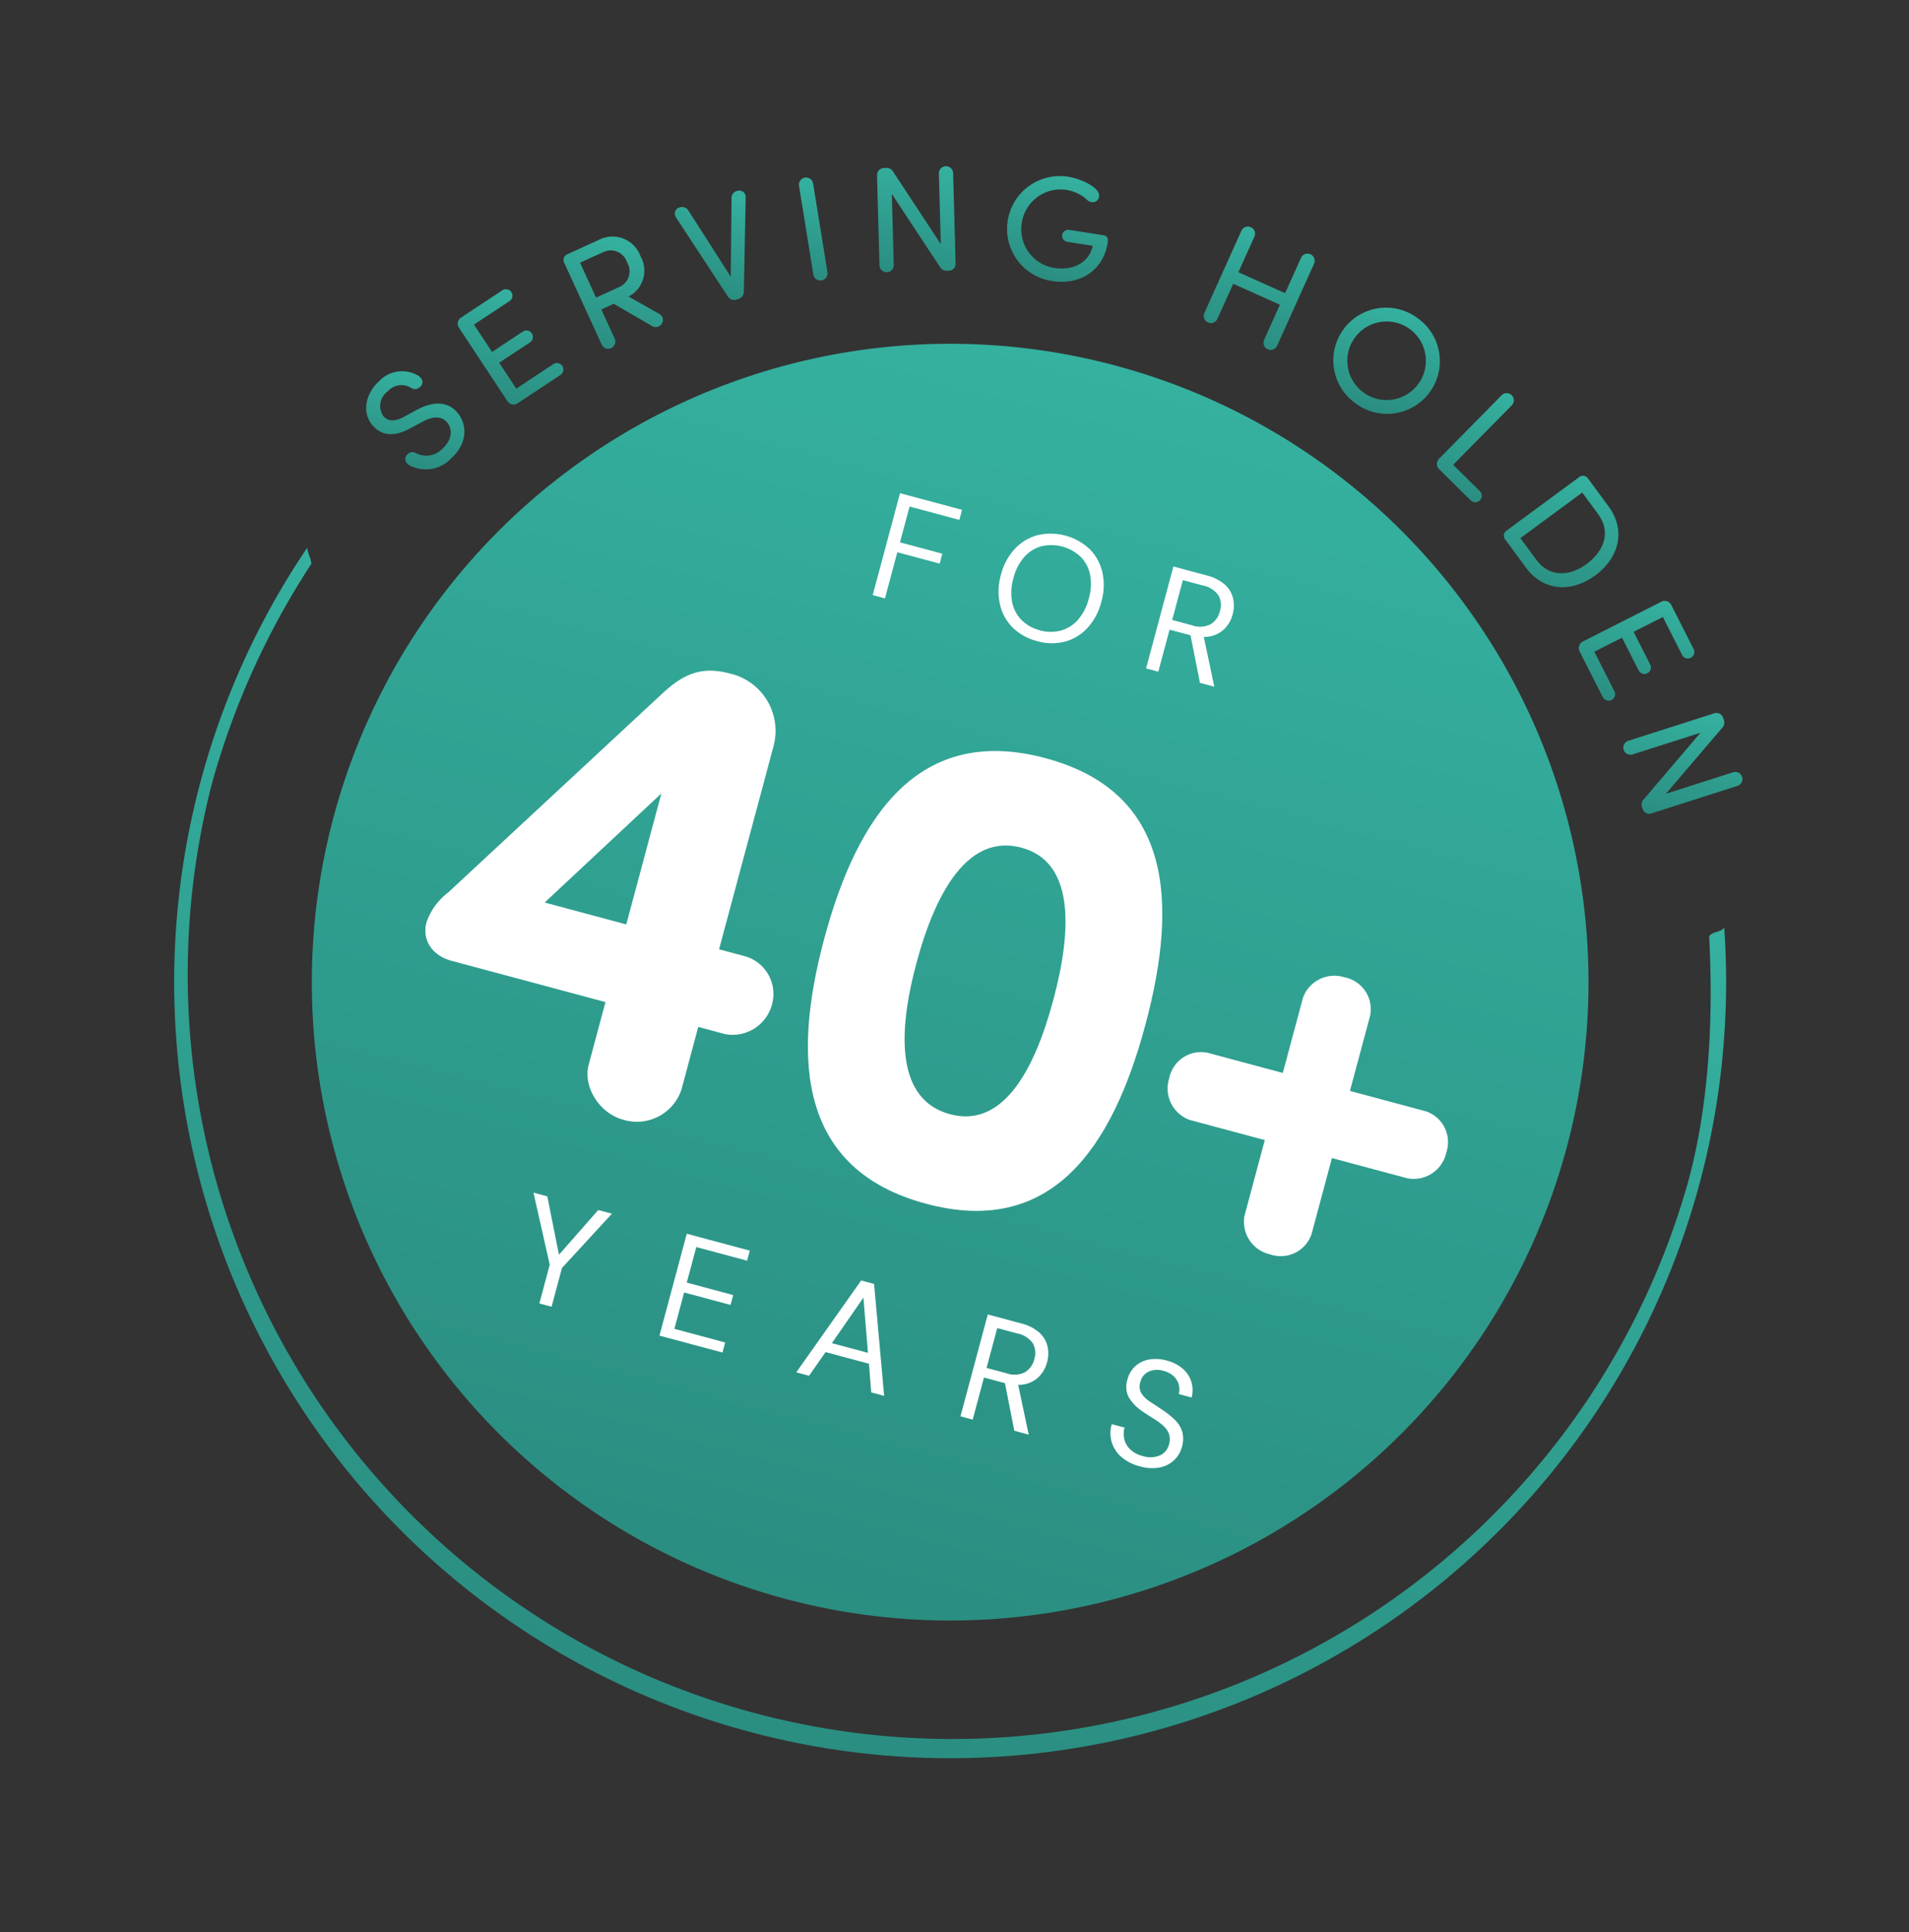 <svg xmlns="http://www.w3.org/2000/svg" xmlns:xlink="http://www.w3.org/1999/xlink" width="228.246" height="231.016" viewBox="0 0 228.246 231.016">
  <rect x="0" y="0" width="228.246" height="231.016" fill="#333333" stroke="none"/>
  <defs>
    <linearGradient id="linear-gradient" x1="0.5" x2="0.5" y2="1" gradientUnits="objectBoundingBox">
      <stop offset="0" stop-color="#35b1a0"/>
      <stop offset="1" stop-color="#2a8e81"/>
    </linearGradient>
    <clipPath id="clip-path">
      <rect id="Rectangle_155" data-name="Rectangle 155" width="185.534" height="189.451" fill="url(#linear-gradient)"/>
    </clipPath>
  </defs>
  <g id="Group_185" data-name="Group 185" transform="matrix(0.966, 0.259, -0.259, 0.966, 49.034, 0)">
    <g id="Group_184" data-name="Group 184" clip-path="url(#clip-path)">
      <path id="Path_2363" data-name="Path 2363" d="M14.294,31.724c.912-1.4.568-2.674-.268-3.22-1.007-.677-2.047-.059-2.861.7l-1.22,1.155c-2,1.9-3.492,1.409-4.373.834-1.735-1.128-1.841-3.519-.67-5.32A3.78,3.78,0,0,1,9.226,24a1.424,1.424,0,0,1,.375.178A.717.717,0,0,1,9.769,25.3a.758.758,0,0,1-.908.35,2.187,2.187,0,0,0-2.636,1.11,2.138,2.138,0,0,0,.263,3c.449.292,1.232.562,2.416-.573l1.231-1.173c1.614-1.533,3.281-1.939,4.686-1.023,1.661,1.081,2.256,3.308.775,5.587a4.147,4.147,0,0,1-4.589,2.05,1.159,1.159,0,0,1-.33-.15.775.775,0,0,1-.182-1.126.814.814,0,0,1,.913-.324,2.667,2.667,0,0,0,2.886-1.3" transform="translate(3.309 19.118)" fill="url(#linear-gradient)"/>
      <path id="Path_2364" data-name="Path 2364" d="M14.621,25.6,17.4,28.064,20.9,24.105a.775.775,0,1,1,1.16,1.027L18,29.725a.878.878,0,0,1-1.214.077l-7.906-7.01a.877.877,0,0,1-.068-1.213l3.922-4.425a.775.775,0,1,1,1.16,1.027l-3.362,3.794,2.933,2.6,2.9-3.274a.777.777,0,1,1,1.16,1.031Z" transform="translate(6.891 13.525)" fill="url(#linear-gradient)"/>
      <path id="Path_2365" data-name="Path 2365" d="M21.471,19.464l-1.261,1.043,2.459,2.967a.855.855,0,0,1-1.317,1.09l-6.909-8.343a.723.723,0,0,1,.1-1.007l3.2-2.645a3.564,3.564,0,0,1,5.347.578,3.48,3.48,0,0,1-.135,5.023l4.1,1.058a.8.8,0,0,1,.586,1.022.847.847,0,0,1-1.058.6Zm-5.162-3.7L19.235,19.3l2.321-1.919a2.046,2.046,0,0,0,.171-3.108,2.055,2.055,0,0,0-3.039-.474Z" transform="translate(11.449 9.308)" fill="url(#linear-gradient)"/>
      <path id="Path_2366" data-name="Path 2366" d="M20.892,11.62a.957.957,0,0,1-.15-.182.768.768,0,0,1,.319-1.106.877.877,0,0,1,1.1.151l6.9,6.293L26.734,7.732a.859.859,0,0,1,.38-1.04.77.77,0,0,1,1.128.236,1,1,0,0,1,.086.218l2.71,10.959a.912.912,0,0,1-.447,1.038l-.141.086a.885.885,0,0,1-1.126-.094Z" transform="translate(16.53 5.247)" fill="url(#linear-gradient)"/>
      <path id="Path_2367" data-name="Path 2367" d="M34.127,14.888a.854.854,0,0,1-1.557.7L28.145,5.743a.854.854,0,0,1,1.557-.7Z" transform="translate(22.502 3.647)" fill="url(#linear-gradient)"/>
      <path id="Path_2368" data-name="Path 2368" d="M35.24,6.326l2.425,8.156a.854.854,0,0,1-1.636.488L32.948,4.608a.842.842,0,0,1,.575-1.027l.229-.067a.876.876,0,0,1,.964.216l7.733,6.875L40.043,2.518a.853.853,0,0,1,1.636-.485l3.093,10.4a.809.809,0,0,1-.551.985l-.229.065a.867.867,0,0,1-.924-.207Z" transform="translate(26.387 1.152)" fill="url(#linear-gradient)"/>
      <path id="Path_2369" data-name="Path 2369" d="M42.112,7A6.3,6.3,0,0,1,47.783.032c1.405-.153,4.014.229,4.135,1.346a.768.768,0,0,1-.681.861,1.007,1.007,0,0,1-.623-.128,4.731,4.731,0,0,0-2.659-.5,4.671,4.671,0,0,0-4.146,5.2,4.659,4.659,0,0,0,5.163,4.178c2.263-.245,3.841-1.708,3.731-3.74l-3.03.326a.723.723,0,1,1-.157-1.436L53.588,5.7c.512-.054.685.2.746.744.359,3.317-1.868,5.765-5.191,6.126A6.3,6.3,0,0,1,42.112,7" transform="translate(33.728 0)" fill="url(#linear-gradient)"/>
      <path id="Path_2370" data-name="Path 2370" d="M64.757,8.172l-6.043-.978-.737,4.54a.855.855,0,0,1-1.688-.276L58.02.814a.834.834,0,0,1,.967-.692.839.839,0,0,1,.719.966L58.957,5.7,65,6.676l.749-4.61a.855.855,0,0,1,1.686.276l-1.73,10.644a.854.854,0,0,1-1.686-.274Z" transform="translate(45.114 0.089)" fill="url(#linear-gradient)"/>
      <path id="Path_2371" data-name="Path 2371" d="M73.787,3.236a6.3,6.3,0,1,1-4.315,11.837A6.3,6.3,0,1,1,73.787,3.236M70.022,13.565a4.694,4.694,0,1,0,3.216-8.821,4.694,4.694,0,0,0-3.216,8.821" transform="translate(52.295 2.27)" fill="url(#linear-gradient)"/>
      <path id="Path_2372" data-name="Path 2372" d="M74.2,17.224a.876.876,0,0,1-.328-1.169l5.27-9.289a.854.854,0,0,1,1.485.845L75.7,16.293l3.865,2.2a.776.776,0,1,1-.766,1.348Z" transform="translate(59.13 5.084)" fill="url(#linear-gradient)"/>
      <path id="Path_2373" data-name="Path 2373" d="M79.559,20.083a.724.724,0,0,1-.114-1.005l6.78-8.488a.721.721,0,0,1,1.005-.11L90.5,13.092c2.812,2.247,2.778,5.646.6,8.376S85.643,24.944,82.83,22.7Zm4.241,1.4c2.052,1.639,4.351.94,5.965-1.081s1.821-4.457-.231-6.095l-2.5-2L81.3,19.49Z" transform="translate(63.563 8.277)" fill="url(#linear-gradient)"/>
      <path id="Path_2374" data-name="Path 2374" d="M90.721,22.536l-2.762,2.475,3.531,3.937a.776.776,0,1,1-1.155,1.036l-4.1-4.564a.877.877,0,0,1,.061-1.214l7.873-7.059a.877.877,0,0,1,1.214.07l3.947,4.4a.776.776,0,1,1-1.155,1.036L94.8,18.882,91.876,21.5l2.919,3.25a.776.776,0,1,1-1.155,1.036Z" transform="translate(68.961 13.576)" fill="url(#linear-gradient)"/>
      <path id="Path_2375" data-name="Path 2375" d="M99.059,26.038l-7.16,4.6a.854.854,0,0,1-.922-1.438l9.095-5.848a.843.843,0,0,1,1.148.267l.13.2a.888.888,0,0,1,.061.985l-4.454,9.347,7.1-4.564a.853.853,0,0,1,.922,1.436l-9.125,5.866a.8.8,0,0,1-1.1-.254l-.13-.2a.865.865,0,0,1-.056-.946Z" transform="translate(72.622 18.623)" fill="url(#linear-gradient)"/>
      <path id="Path_2376" data-name="Path 2376" d="M161.757,87.62A76.312,76.312,0,1,1,85.445,11.308,76.312,76.312,0,0,1,161.757,87.62" transform="translate(7.321 9.065)" fill="url(#linear-gradient)"/>
      <path id="Path_2377" data-name="Path 2377" d="M178.987,38.336c2.881,8.873,5.176,18.977,5.176,28.8a91.4,91.4,0,0,1-182.79,0A93.564,93.564,0,0,1,6.053,38.608c-.261-.7-.728-1.036-.973-1.746a92.767,92.767,0,1,0,175.373,0c-.245.71-1.205.771-1.467,1.474" transform="translate(0 29.55)" fill="url(#linear-gradient)"/>
      <path id="Path_2378" data-name="Path 2378" d="M39.875,35.8V23.191H47.55v1.243H41.389v4.432h5.243v1.225H41.389V35.8Z" transform="translate(31.966 18.591)" fill="#fff"/>
      <path id="Path_2379" data-name="Path 2379" d="M53.961,36.115a6.288,6.288,0,0,1-3.252-.82,5.7,5.7,0,0,1-2.18-2.3,7.151,7.151,0,0,1-.784-3.405,7.1,7.1,0,0,1,.784-3.4,5.771,5.771,0,0,1,2.18-2.3,6.83,6.83,0,0,1,6.522,0A5.713,5.713,0,0,1,59.4,26.2a7.165,7.165,0,0,1,.775,3.4A7.212,7.212,0,0,1,59.4,33a5.645,5.645,0,0,1-2.171,2.3,6.332,6.332,0,0,1-3.27.82m0-1.333A4.717,4.717,0,0,0,56.4,34.16a4.221,4.221,0,0,0,1.639-1.784,6.139,6.139,0,0,0,.586-2.784,6.089,6.089,0,0,0-.586-2.775A4.229,4.229,0,0,0,56.4,25.044a5.1,5.1,0,0,0-4.882,0,4.229,4.229,0,0,0-1.639,1.775,6.089,6.089,0,0,0-.586,2.775,6.139,6.139,0,0,0,.586,2.784,4.221,4.221,0,0,0,1.639,1.784,4.717,4.717,0,0,0,2.441.622" transform="translate(38.274 18.495)" fill="#fff"/>
      <path id="Path_2380" data-name="Path 2380" d="M58.655,35.8V23.192h4.072a5.259,5.259,0,0,1,2.414.485,3.19,3.19,0,0,1,1.387,1.335,3.939,3.939,0,0,1,.45,1.874,3.76,3.76,0,0,1-.64,2.144,3.447,3.447,0,0,1-1.991,1.351L67.1,35.8H65.321L62.763,30.6H60.168V35.8Zm1.513-6.4h2.45a2.81,2.81,0,0,0,2.126-.7,2.5,2.5,0,0,0,.667-1.8,2.4,2.4,0,0,0-.658-1.773,2.966,2.966,0,0,0-2.153-.658H60.168Z" transform="translate(47.02 18.592)" fill="#fff"/>
      <path id="Path_2381" data-name="Path 2381" d="M32.509,86.927V82.135L28.4,74.315h1.712l3.153,6.378,3.153-6.378h1.694l-4.09,7.819v4.792Z" transform="translate(22.767 59.574)" fill="#fff"/>
      <path id="Path_2382" data-name="Path 2382" d="M38.931,86.927V74.315h7.8v1.243H40.444v4.4h5.747V81.18H40.444v4.5h6.288v1.243Z" transform="translate(31.209 59.574)" fill="#fff"/>
      <path id="Path_2383" data-name="Path 2383" d="M48.331,86.926l4.648-12.611h1.6l4.63,12.611h-1.6l-1.153-3.241H51.087l-1.171,3.241Zm3.207-4.468h4.468l-2.234-6.234Z" transform="translate(38.744 59.574)" fill="#fff"/>
      <path id="Path_2384" data-name="Path 2384" d="M59.611,86.927V74.316h4.072A5.259,5.259,0,0,1,66.1,74.8a3.19,3.19,0,0,1,1.387,1.335,3.939,3.939,0,0,1,.45,1.874,3.76,3.76,0,0,1-.64,2.144A3.447,3.447,0,0,1,65.3,81.5l2.757,5.423H66.277l-2.558-5.207H61.124v5.207Zm1.513-6.4h2.45a2.81,2.81,0,0,0,2.126-.7,2.5,2.5,0,0,0,.667-1.8,2.4,2.4,0,0,0-.658-1.773,2.966,2.966,0,0,0-2.153-.658H61.124Z" transform="translate(47.786 59.574)" fill="#fff"/>
      <path id="Path_2385" data-name="Path 2385" d="M74,87.24a5.43,5.43,0,0,1-2.414-.5A3.762,3.762,0,0,1,70,85.328a3.871,3.871,0,0,1-.559-2.088h1.585a2.763,2.763,0,0,0,.342,1.36,2.532,2.532,0,0,0,1,.991,3.282,3.282,0,0,0,1.63.369,2.919,2.919,0,0,0,1.982-.613,1.949,1.949,0,0,0,.7-1.531,2.067,2.067,0,0,0-.324-1.216,2.418,2.418,0,0,0-.874-.748,7.351,7.351,0,0,0-1.261-.506c-.476-.144-.971-.3-1.486-.485a5.308,5.308,0,0,1-2.162-1.252,2.739,2.739,0,0,1-.7-1.955,3.212,3.212,0,0,1,.468-1.793,3.3,3.3,0,0,1,1.378-1.225,4.734,4.734,0,0,1,2.117-.441,4.62,4.62,0,0,1,2.1.45,3.407,3.407,0,0,1,1.387,1.243,3.455,3.455,0,0,1,.513,1.8H76.251a2.2,2.2,0,0,0-.27-1.036,2.114,2.114,0,0,0-.82-.838,2.677,2.677,0,0,0-1.378-.326,2.509,2.509,0,0,0-1.685.524,1.827,1.827,0,0,0-.658,1.5,1.628,1.628,0,0,0,.459,1.243,3.465,3.465,0,0,0,1.288.712l1.91.64a9.245,9.245,0,0,1,1.621.757,3.185,3.185,0,0,1,1.126,1.117,3.386,3.386,0,0,1,.405,1.748,3.326,3.326,0,0,1-.468,1.7,3.488,3.488,0,0,1-1.414,1.306,5.014,5.014,0,0,1-2.369.5" transform="translate(55.666 59.478)" fill="#fff"/>
      <path id="Path_2386" data-name="Path 2386" d="M37.1,41.987c1.71-2.686,3.5-4.315,7.086-4.315a7.031,7.031,0,0,1,7.331,7V69.846h3.34a4.7,4.7,0,0,1,4.479,4.8,4.875,4.875,0,0,1-4.479,4.807h-3.34V87.2a5.614,5.614,0,0,1-5.783,5.293c-2.933,0-5.7-2.524-5.7-5.293V79.457H20.971c-2.362,0-4.072-1.467-4.072-3.665a7.517,7.517,0,0,1,1.548-4.074Zm2.931,27.859V53.636l-10.1,16.209Z" transform="translate(13.547 30.199)" fill="#fff"/>
      <path id="Path_2387" data-name="Path 2387" d="M62.629,37.672c15.557,0,19.793,12.3,19.793,27.695,0,15.231-4.236,27.45-19.793,27.45S42.672,80.6,42.672,65.367c0-15.395,4.4-27.695,19.957-27.695m0,44.066c6.435,0,8.39-7.412,8.39-16.371,0-9.041-1.955-16.618-8.39-16.618-6.517,0-8.554,7.578-8.554,16.618,0,8.96,2.038,16.371,8.554,16.371" transform="translate(34.207 30.199)" fill="#fff"/>
      <path id="Path_2388" data-name="Path 2388" d="M88.44,59.529h9.367a3.881,3.881,0,0,1,3.666,4.156,3.985,3.985,0,0,1-3.666,4.153H88.44v9.368a3.88,3.88,0,0,1-4.155,3.665,3.988,3.988,0,0,1-4.155-3.665V67.838H70.846a3.985,3.985,0,0,1-3.665-4.153,3.881,3.881,0,0,1,3.665-4.156h9.286V50.245a3.987,3.987,0,0,1,4.155-3.666,3.88,3.88,0,0,1,4.155,3.666Z" transform="translate(53.855 37.339)" fill="#fff"/>
    </g>
  </g>
</svg>

